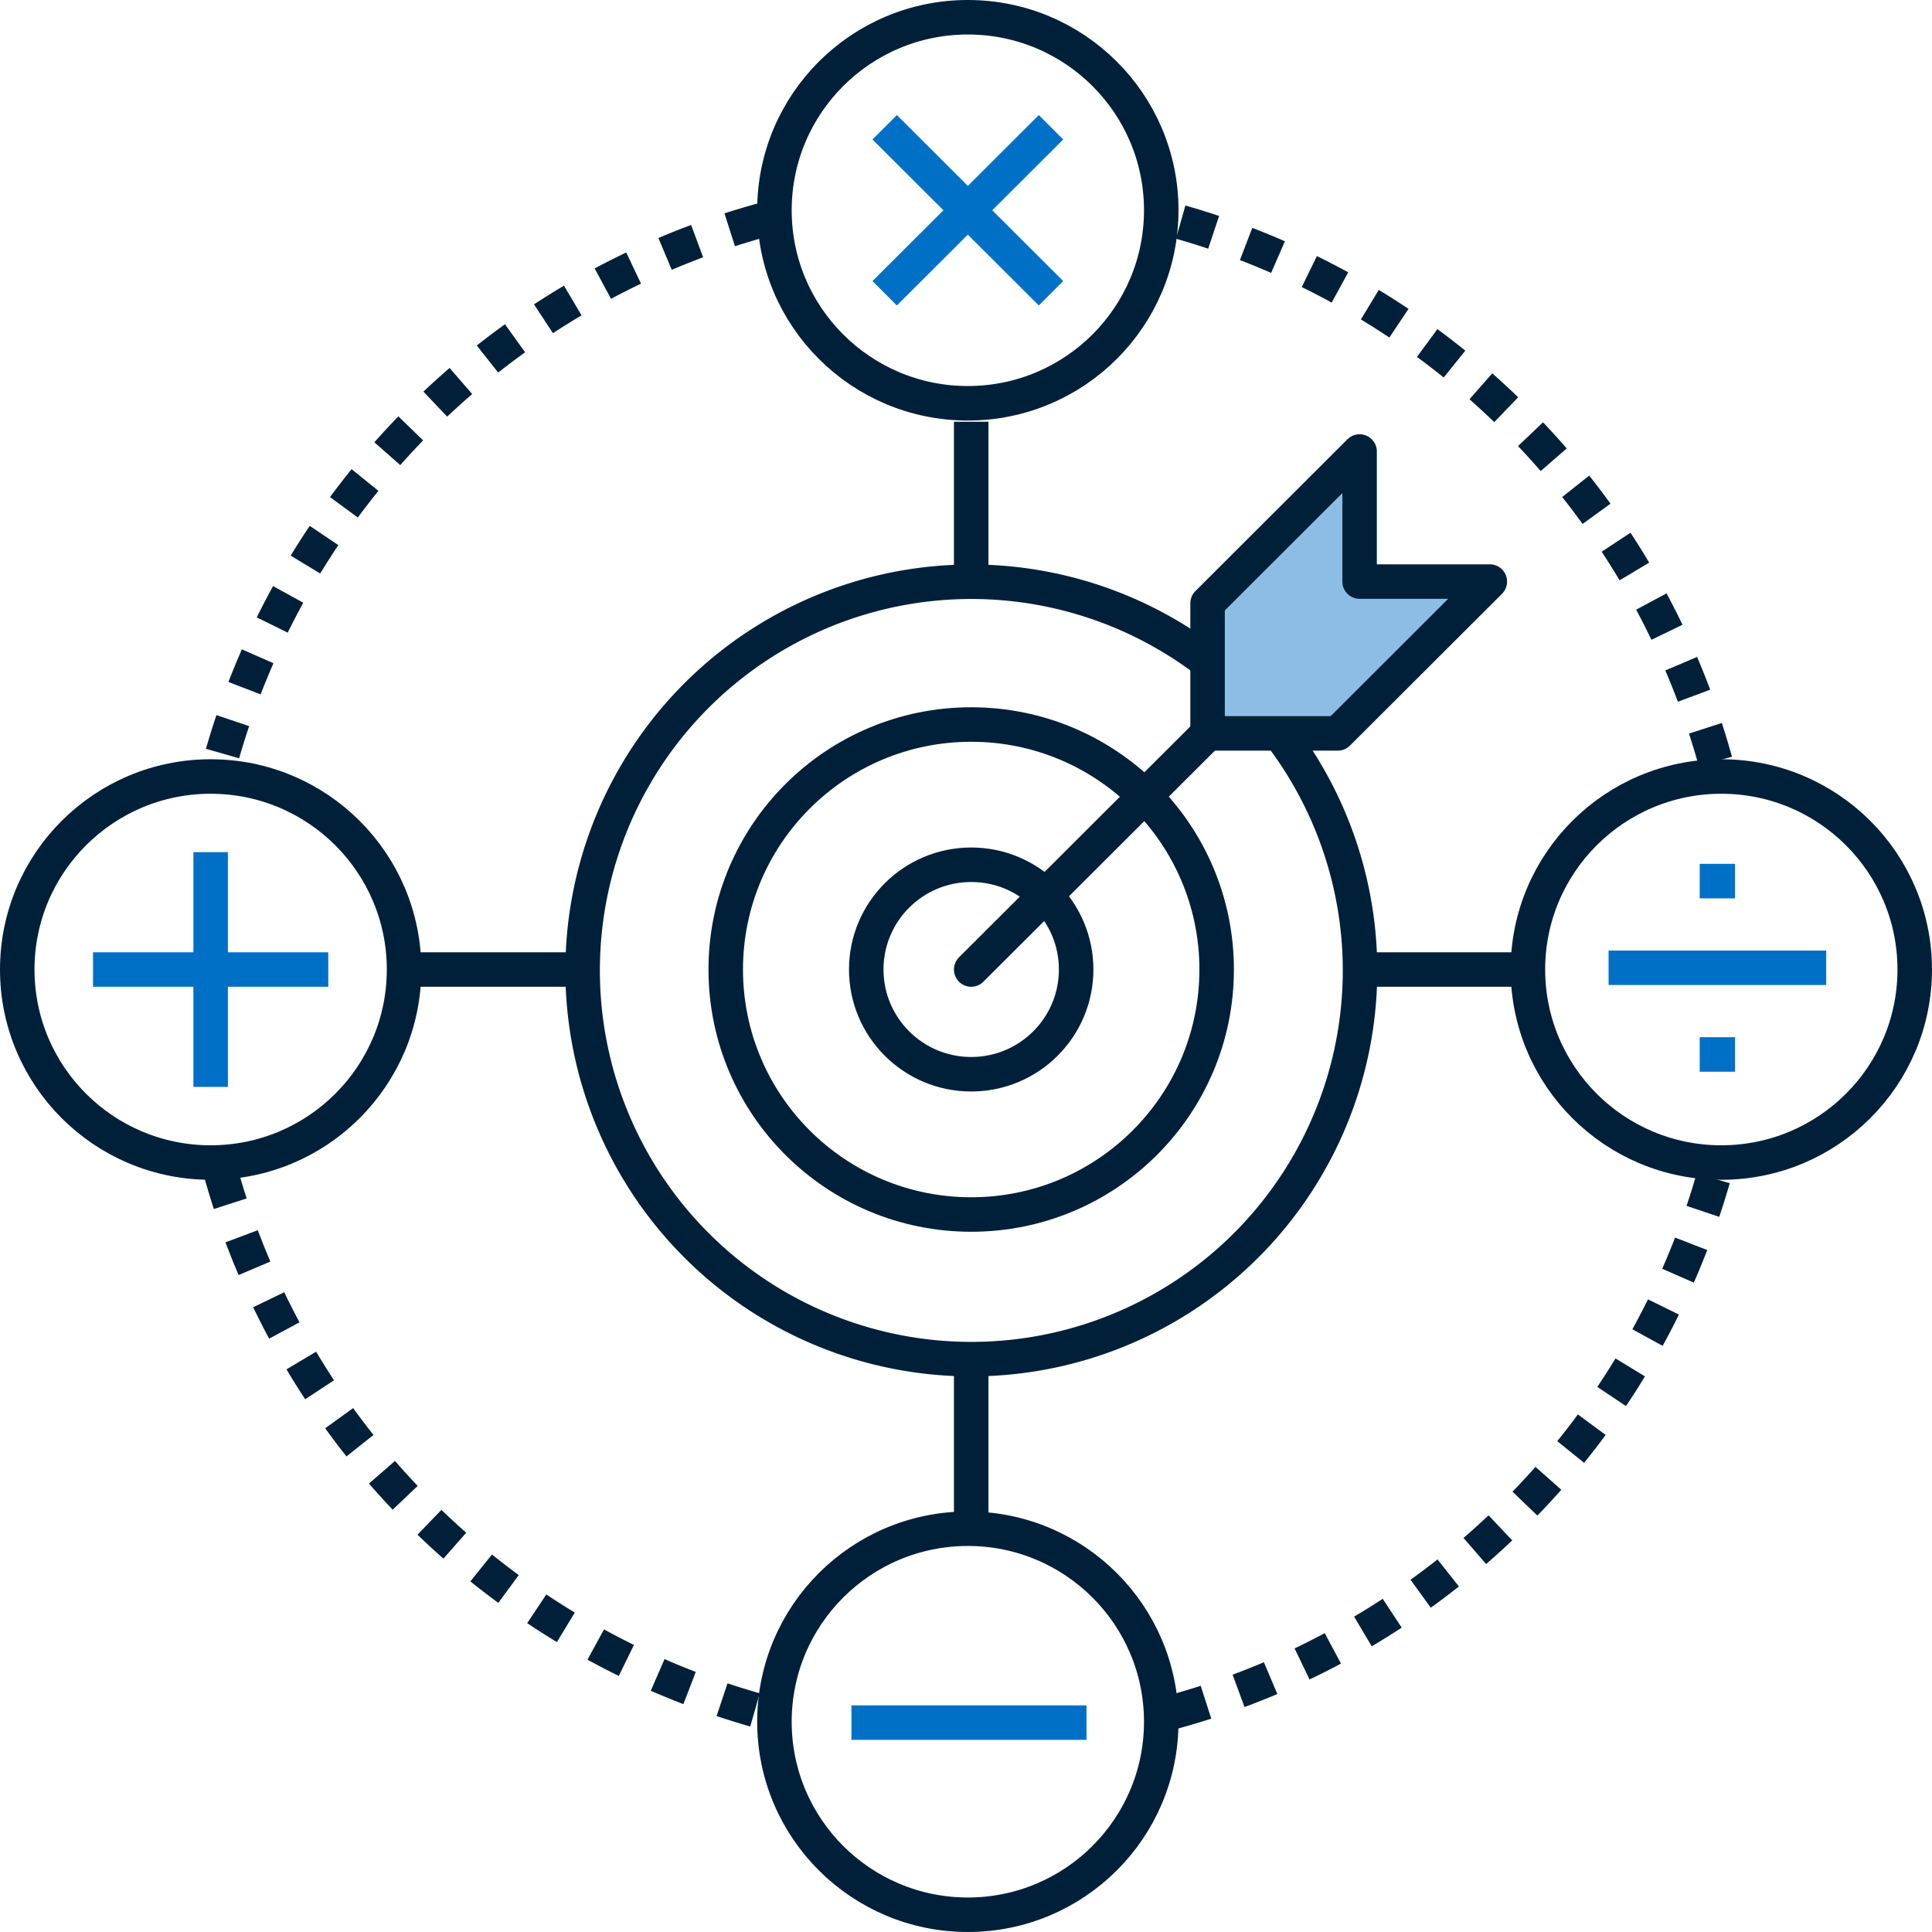 <?xml version="1.0" encoding="UTF-8"?> <svg xmlns="http://www.w3.org/2000/svg" width="84" height="84" viewBox="0 0 84 84"><g id="Group_958" data-name="Group 958" transform="translate(-139.625 -1550.226)"><line id="Line_923" data-name="Line 923" x2="10.22" transform="translate(176.644 1625.123)" fill="none" stroke="#0070c7" stroke-linejoin="round" stroke-width="1.5"></line><path id="Path_2484" data-name="Path 2484" d="M192.128,1582.112v-5.655l6.61-6.6v5.655H204.4l-6.61,6.6Z" fill="#0070c7" opacity="0.45"></path><g id="Group_953" data-name="Group 953"><path id="Path_2485" data-name="Path 2485" d="M172.789,1559.789a33.724,33.724,0,0,0-23.584,23.538" fill="none" stroke="#00203a" stroke-linejoin="round" stroke-width="1.5" stroke-dasharray="1.5"></path><path id="Path_2486" data-name="Path 2486" d="M149.205,1601.125a33.727,33.727,0,0,0,23.584,23.539" fill="none" stroke="#00203a" stroke-linejoin="round" stroke-width="1.5" stroke-dasharray="1.5"></path><path id="Path_2487" data-name="Path 2487" d="M190.622,1624.664a33.724,33.724,0,0,0,23.583-23.539" fill="none" stroke="#00203a" stroke-linejoin="round" stroke-width="1.5" stroke-dasharray="1.5"></path><path id="Path_2488" data-name="Path 2488" d="M214.205,1583.327a33.721,33.721,0,0,0-23.583-23.538" fill="none" stroke="#00203a" stroke-linejoin="round" stroke-width="1.5" stroke-dasharray="1.5"></path></g><g id="Ellipse_848" data-name="Ellipse 848" transform="translate(172.546 1615.942)" fill="none" stroke="#00203a" stroke-linejoin="round" stroke-width="1.5"><ellipse cx="9.159" cy="9.142" rx="9.159" ry="9.142" stroke="none"></ellipse><ellipse cx="9.159" cy="9.142" rx="8.409" ry="8.392" fill="none"></ellipse></g><g id="Ellipse_849" data-name="Ellipse 849" transform="translate(172.546 1550.226)" fill="none" stroke="#00203a" stroke-linejoin="round" stroke-width="1.5"><ellipse cx="9.159" cy="9.142" rx="9.159" ry="9.142" stroke="none"></ellipse><ellipse cx="9.159" cy="9.142" rx="8.409" ry="8.392" fill="none"></ellipse></g><g id="Ellipse_850" data-name="Ellipse 850" transform="translate(205.306 1583.237)" fill="none" stroke="#00203a" stroke-linejoin="round" stroke-width="1.5"><ellipse cx="9.159" cy="9.142" rx="9.159" ry="9.142" stroke="none"></ellipse><ellipse cx="9.159" cy="9.142" rx="8.409" ry="8.392" fill="none"></ellipse></g><g id="Ellipse_851" data-name="Ellipse 851" transform="translate(139.625 1583.237)" fill="none" stroke="#00203a" stroke-linejoin="round" stroke-width="1.5"><ellipse cx="9.159" cy="9.142" rx="9.159" ry="9.142" stroke="none"></ellipse><ellipse cx="9.159" cy="9.142" rx="8.409" ry="8.392" fill="none"></ellipse></g><path id="Path_2489" data-name="Path 2489" d="M195.346,1582.238a16.9,16.9,0,1,1-3.208-3.232" fill="none" stroke="#00203a" stroke-linejoin="round" stroke-width="1.5"></path><ellipse id="Ellipse_852" data-name="Ellipse 852" cx="4.563" cy="4.554" rx="4.563" ry="4.554" transform="translate(177.288 1587.824)" fill="none" stroke="#00203a" stroke-linejoin="round" stroke-width="1.5"></ellipse><ellipse id="Ellipse_853" data-name="Ellipse 853" cx="10.672" cy="10.652" rx="10.672" ry="10.652" transform="translate(171.179 1581.727)" fill="none" stroke="#00203a" stroke-linejoin="round" stroke-width="1.5"></ellipse><g id="Group_954" data-name="Group 954"><line id="Line_924" data-name="Line 924" x2="7.232" y2="7.218" transform="translate(178.089 1555.759)" fill="none" stroke="#0070c7" stroke-linejoin="round" stroke-width="1.5"></line><line id="Line_925" data-name="Line 925" x1="7.232" y2="7.218" transform="translate(178.089 1555.759)" fill="none" stroke="#0070c7" stroke-linejoin="round" stroke-width="1.5"></line></g><g id="Group_955" data-name="Group 955"><line id="Line_926" data-name="Line 926" x2="10.228" transform="translate(143.67 1592.379)" fill="none" stroke="#0070c7" stroke-linejoin="round" stroke-width="1.5"></line><line id="Line_927" data-name="Line 927" y2="10.208" transform="translate(148.784 1587.275)" fill="none" stroke="#0070c7" stroke-linejoin="round" stroke-width="1.5"></line></g><g id="Group_957" data-name="Group 957"><line id="Line_928" data-name="Line 928" x2="9.46" transform="translate(209.564 1592.303)" fill="none" stroke="#0070c7" stroke-linejoin="round" stroke-width="1.5"></line><g id="Group_956" data-name="Group 956"><line id="Line_929" data-name="Line 929" x2="1.538" transform="translate(213.525 1588.535)" fill="none" stroke="#0070c7" stroke-linejoin="round" stroke-width="1.5"></line><line id="Line_930" data-name="Line 930" x2="1.538" transform="translate(213.525 1596.072)" fill="none" stroke="#0070c7" stroke-linejoin="round" stroke-width="1.5"></line></g></g><line id="Line_931" data-name="Line 931" y1="10.267" x2="10.286" transform="translate(181.851 1582.112)" fill="none" stroke="#00203a" stroke-linecap="round" stroke-linejoin="round" stroke-width="1.5"></line><path id="Path_2490" data-name="Path 2490" d="M192.128,1582.112v-5.655l6.61-6.6v5.655H204.4l-6.61,6.6Z" fill="none" stroke="#00203a" stroke-linejoin="round" stroke-width="1.5"></path><line id="Line_932" data-name="Line 932" y2="7.116" transform="translate(181.851 1609.237)" fill="none" stroke="#00203a" stroke-linejoin="round" stroke-width="1.5"></line><line id="Line_933" data-name="Line 933" x1="7.428" transform="translate(157.532 1592.379)" fill="none" stroke="#00203a" stroke-linejoin="round" stroke-width="1.5"></line><line id="Line_934" data-name="Line 934" x1="7.428" transform="translate(198.7 1592.379)" fill="none" stroke="#00203a" stroke-linejoin="round" stroke-width="1.5"></line><line id="Line_935" data-name="Line 935" y2="7.116" transform="translate(181.851 1568.563)" fill="none" stroke="#00203a" stroke-linejoin="round" stroke-width="1.5"></line></g></svg> 